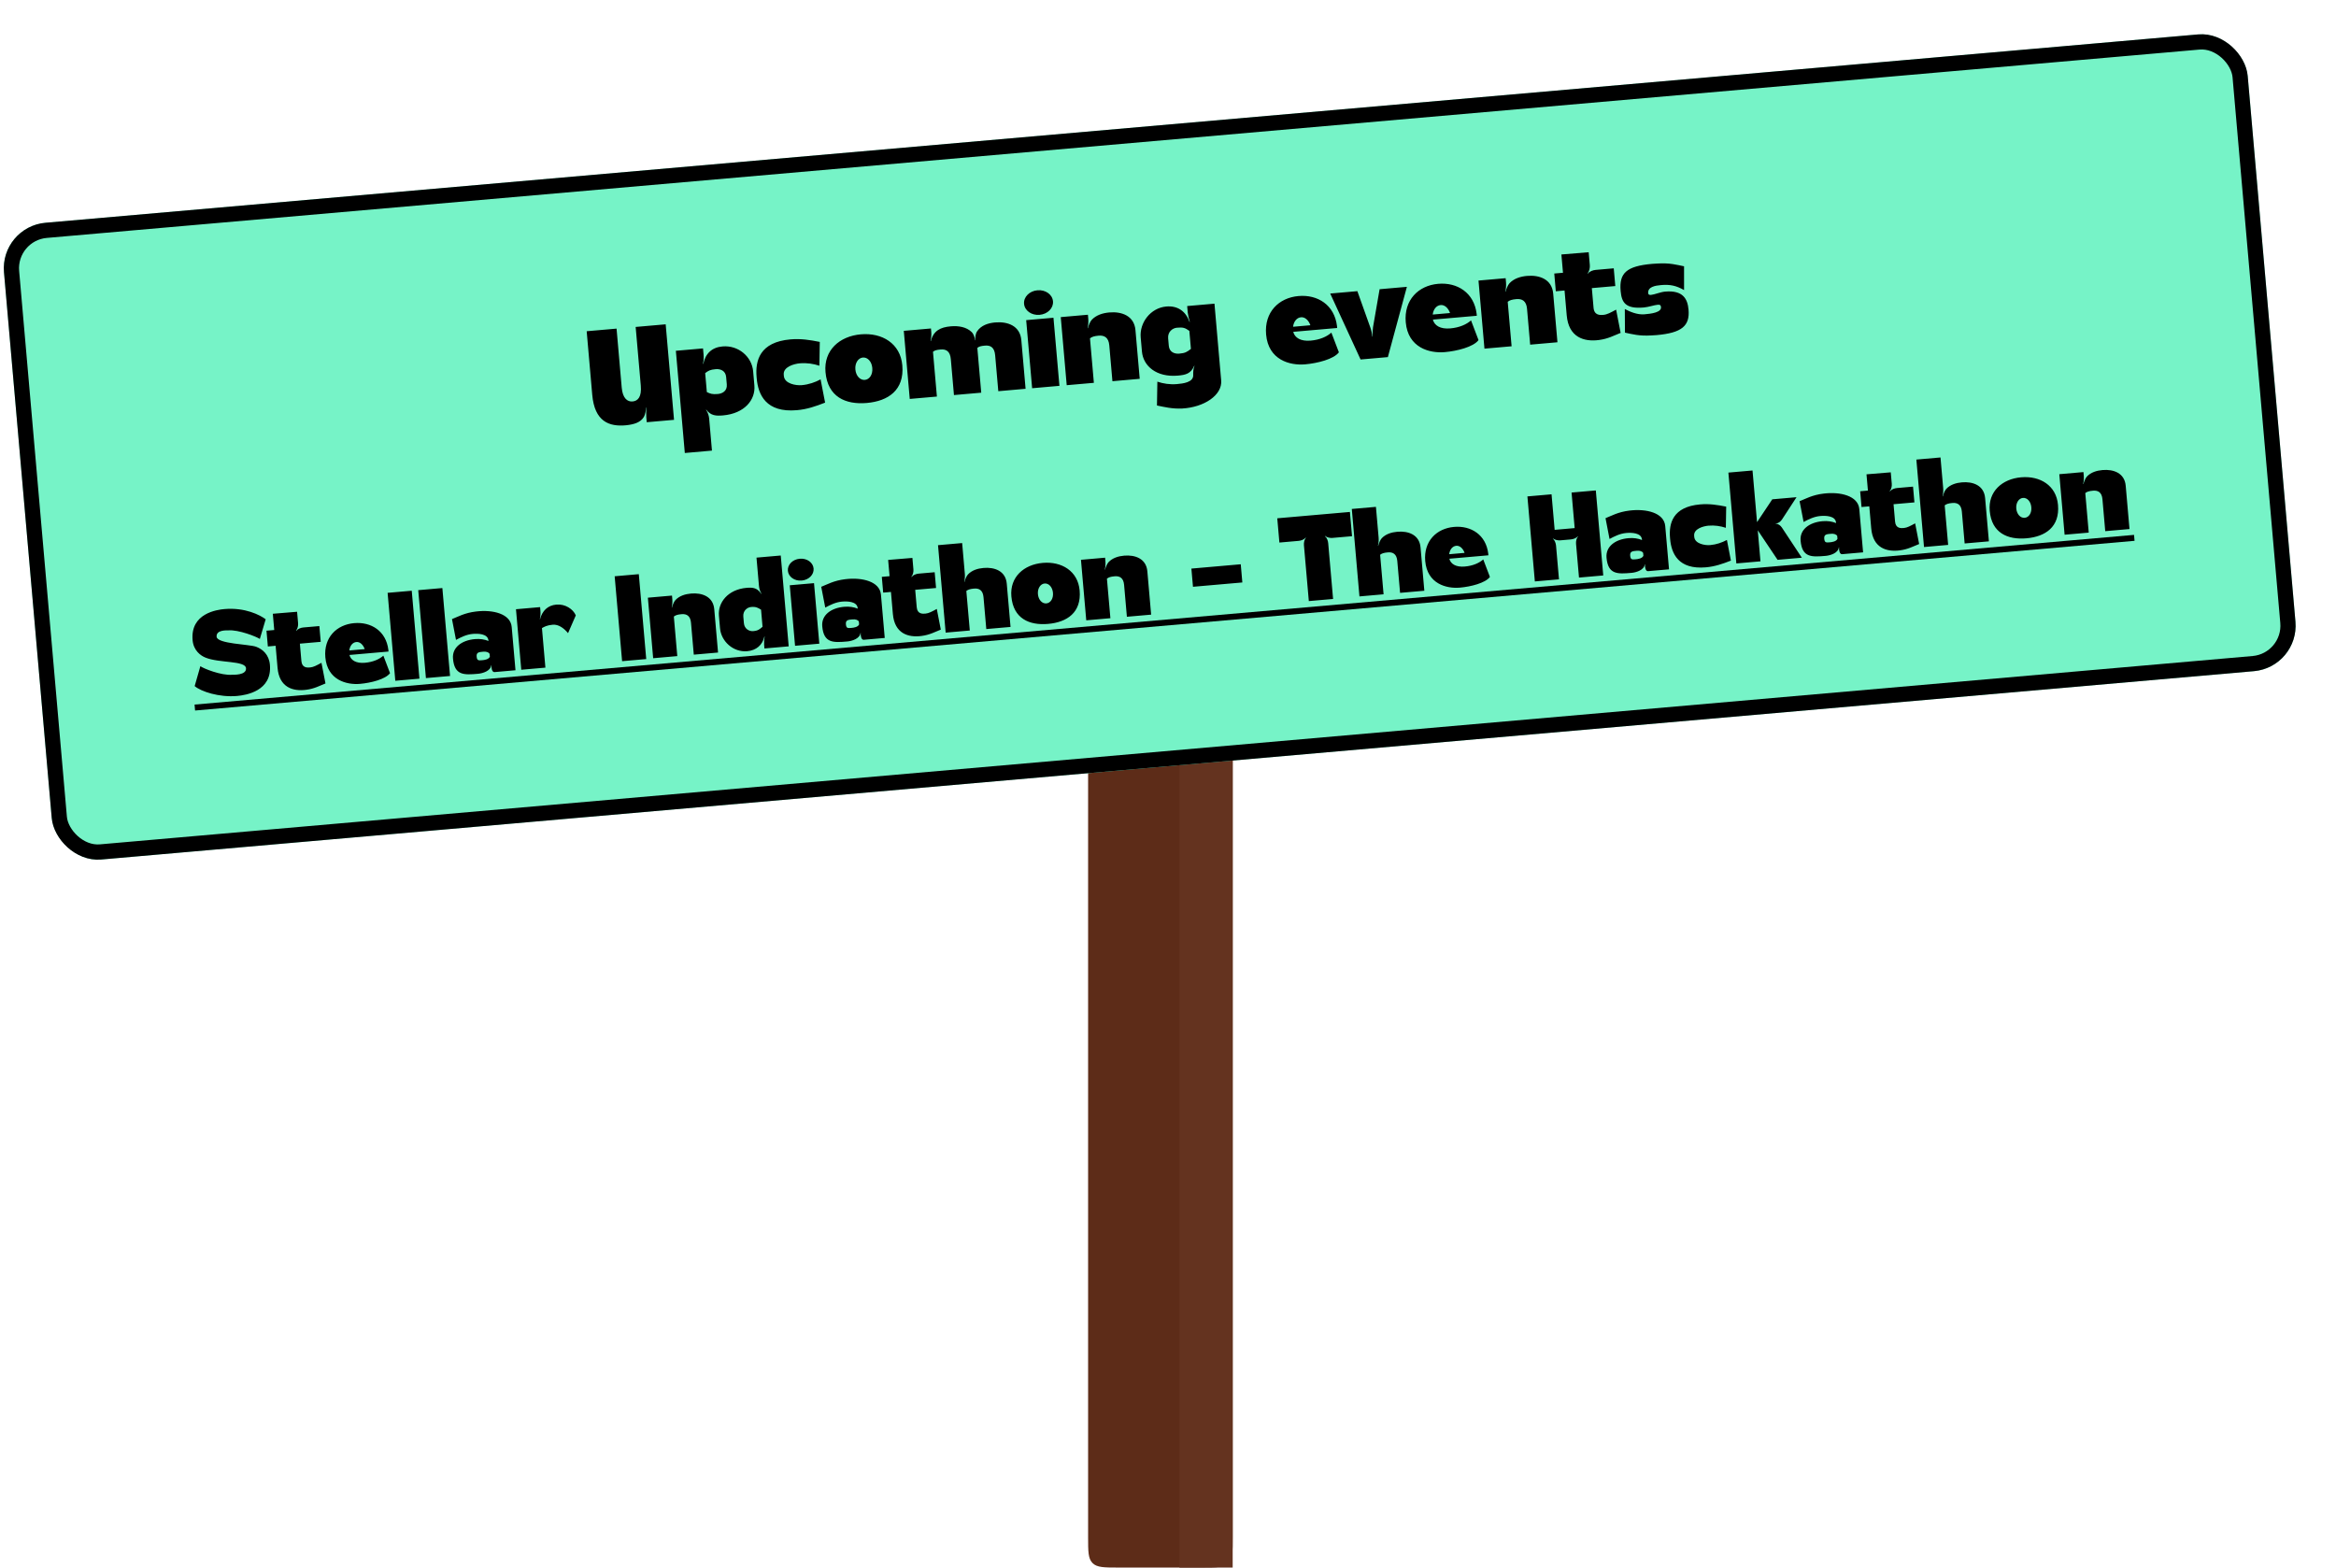 <svg width="307" height="206" viewBox="0 0 307 206" fill="none" xmlns="http://www.w3.org/2000/svg">
<path d="M143 82H162V202C162 203.886 162 204.828 161.414 205.414C160.828 206 159.886 206 158 206H147C145.114 206 144.172 206 143.586 205.414C143 204.828 143 203.886 143 202V82Z" fill="#5D2C18"/>
<rect width="7" height="124" transform="translate(155 82)" fill="#64331F"/>
<g filter="url(#filter0_d_5079_8097)">
<rect x="4" y="25.797" width="296" height="84" rx="6" transform="rotate(-5 4 25.797)" fill="#76F3C7"/>
<rect x="5.083" y="26.706" width="294" height="82" rx="5" transform="rotate(-5 5.083 26.706)" stroke="black" stroke-width="2"/>
<path d="M87.539 38.965L91.484 38.62L92.582 51.172L88.996 51.486L88.938 50.823C88.918 50.391 88.918 49.975 88.953 49.557L88.918 49.56C88.877 49.925 88.815 50.454 88.627 50.778C88.202 51.501 87.359 51.774 86.284 51.886C84.044 52.1 82.14 51.399 81.831 47.867L81.102 39.529L85.029 39.185L85.708 46.95C85.829 48.33 86.45 48.818 87.131 48.758C87.848 48.696 88.342 48.147 88.214 46.676L87.539 38.965ZM97.198 51.004L97.567 55.217L93.999 55.53L92.823 42.099L96.392 41.787L96.463 42.594C96.497 42.988 96.479 43.405 96.388 43.811L96.426 43.825C96.706 42.482 97.536 41.65 98.953 41.526C101.033 41.344 102.811 42.869 102.979 44.788L103.142 46.653C103.308 48.554 101.838 50.344 99.023 50.591C98.127 50.669 97.419 50.641 96.826 49.843L96.791 49.865C97.017 50.17 97.165 50.627 97.198 51.004ZM96.676 45.032L96.894 47.525C97.366 47.755 97.626 47.84 98.343 47.777C98.935 47.726 99.591 47.379 99.516 46.518L99.431 45.55C99.356 44.689 98.65 44.462 98.058 44.514C97.341 44.577 97.099 44.706 96.676 45.032ZM107.016 45.41C107.105 46.433 108.608 46.681 109.362 46.615C110.294 46.533 111.118 46.244 111.843 45.855L112.436 48.911C111.177 49.401 110.073 49.787 108.728 49.904C104.657 50.261 103.634 47.857 103.447 45.723L103.432 45.543C103.243 43.392 103.843 40.954 107.878 40.601C109.241 40.482 110.413 40.668 111.737 40.932L111.686 44.062C110.905 43.806 110.043 43.664 109.111 43.746C108.357 43.812 106.911 44.209 107 45.231L107.016 45.41ZM112.488 44.896C112.237 42.027 114.334 40.181 117.131 39.936C119.929 39.691 122.332 41.143 122.583 44.012C122.869 47.276 120.718 48.711 117.92 48.956C115.123 49.2 112.773 48.159 112.488 44.896ZM117.398 42.984C116.788 43.038 116.341 43.709 116.415 44.552C116.49 45.413 117.046 45.978 117.655 45.925C118.283 45.87 118.714 45.218 118.638 44.358C118.565 43.515 118.026 42.929 117.398 42.984ZM132.413 39.539C132.941 38.752 133.872 38.453 134.787 38.373C136.419 38.231 138.059 38.81 138.224 40.693L138.784 47.094L135.198 47.408L134.785 42.692C134.696 41.67 134.198 41.352 133.445 41.418C132.889 41.467 132.643 41.542 132.442 41.722L132.956 47.604L129.37 47.918L128.958 43.202C128.868 42.18 128.371 41.862 127.617 41.928C127.062 41.976 126.815 42.052 126.614 42.232L127.129 48.114L123.56 48.426L122.778 39.478L126.346 39.166L126.384 39.596C126.42 40.009 126.382 40.41 126.291 40.815L126.329 40.83C126.679 39.462 127.578 39.004 128.959 38.883C129.981 38.794 131.009 38.975 131.68 39.621C131.954 39.868 132.104 40.343 132.155 40.718L132.191 40.715C132.14 40.34 132.205 39.846 132.413 39.539ZM138.584 35.927C138.505 35.031 139.285 34.24 140.343 34.147C141.401 34.054 142.307 34.698 142.385 35.594C142.464 36.491 141.684 37.282 140.626 37.375C139.568 37.467 138.662 36.824 138.584 35.927ZM139.644 47.019L138.862 38.071L142.448 37.757L143.231 46.705L139.644 47.019ZM147.484 38.021C148.08 37.391 148.943 37.135 149.785 37.061C151.417 36.918 153.058 37.498 153.223 39.38L153.783 45.782L150.196 46.096L149.784 41.38C149.694 40.358 149.143 40.044 148.39 40.11C147.798 40.162 147.5 40.261 147.246 40.463L147.758 46.309L144.189 46.621L143.406 37.673L146.975 37.361L147.022 37.899C147.055 38.276 147.025 38.766 146.93 39.118L146.967 39.133C147.063 38.781 147.237 38.296 147.484 38.021ZM160.813 45.275C160.799 44.915 160.828 44.425 160.98 44.086L160.942 44.072C160.508 45.103 159.836 45.27 158.796 45.361C155.981 45.608 154.241 44.098 154.075 42.197L153.911 40.332C153.744 38.413 155.199 36.461 157.279 36.279C158.767 36.149 159.845 36.904 160.329 38.307L160.364 38.286C160.239 37.899 160.15 37.492 160.096 37.081L160.02 36.22L163.607 35.906L164.488 45.984C164.659 47.938 162.232 49.524 159.373 49.684C158.024 49.747 156.988 49.477 156.05 49.288L156.101 46.157C156.883 46.414 157.744 46.556 158.677 46.474C159.43 46.408 160.863 46.265 160.813 45.275ZM160.513 41.85L160.306 39.483C159.727 39.064 159.468 38.997 158.679 39.066C158.087 39.117 157.444 39.607 157.519 40.468L157.604 41.436C157.679 42.297 158.386 42.524 158.977 42.473C159.766 42.404 159.988 42.258 160.513 41.85ZM178.972 39.711L179.958 42.299C179.278 43.208 177.121 43.74 175.525 43.88C173.516 44.056 170.686 43.309 170.393 39.956C170.136 37.015 172.067 35.13 174.649 34.904C177.177 34.683 179.378 36.08 179.71 38.852L179.732 39.103L173.958 39.608C174.153 40.386 174.937 40.878 176.246 40.763C177.465 40.656 178.386 40.233 178.972 39.711ZM173.936 38.941L176.213 38.742C175.975 38.077 175.503 37.648 174.983 37.693C174.427 37.742 174.02 38.248 173.936 38.941ZM184.444 38.998L185.309 34.008L188.895 33.694L186.396 42.929L182.81 43.242L178.818 34.575L182.386 34.263L184.086 39.029C184.228 39.414 184.318 39.822 184.354 40.234L184.39 40.231C184.372 39.817 184.389 39.4 184.444 38.998ZM197.325 38.106L198.31 40.694C197.631 41.602 195.473 42.135 193.877 42.274C191.869 42.45 189.039 41.704 188.746 38.35C188.488 35.41 190.419 33.524 193.001 33.298C195.53 33.077 197.73 34.475 198.063 37.246L198.085 37.497L192.311 38.002C192.505 38.78 193.289 39.272 194.598 39.157C195.818 39.051 196.738 38.627 197.325 38.106ZM192.289 37.336L194.566 37.137C194.327 36.471 193.856 36.042 193.336 36.088C192.78 36.136 192.372 36.642 192.289 37.336ZM202.384 33.218C202.979 32.588 203.842 32.332 204.685 32.258C206.317 32.115 207.958 32.694 208.122 34.577L208.682 40.979L205.096 41.293L204.684 36.577C204.594 35.554 204.043 35.241 203.29 35.307C202.698 35.359 202.399 35.457 202.146 35.66L202.657 41.506L199.089 41.818L198.306 32.87L201.875 32.558L201.922 33.096C201.955 33.473 201.925 33.963 201.83 34.315L201.867 34.33C201.963 33.978 202.137 33.493 202.384 33.218ZM212.788 29.146L212.936 30.831C212.967 31.19 212.881 31.649 212.634 31.924L212.673 31.957C212.9 31.666 213.337 31.501 213.714 31.468L216.081 31.261L216.285 33.592L213.201 33.862L213.427 36.444C213.516 37.466 214.307 37.415 214.719 37.379C215.221 37.335 215.668 37.079 216.393 36.691L216.986 39.746C216.095 40.095 215.355 40.522 214.141 40.682C212.158 40.946 210.152 40.326 209.9 37.439L209.614 34.176L208.467 34.276L208.263 31.945L209.41 31.845L209.2 29.442L212.788 29.146ZM220.606 34.533C220.624 34.73 220.772 34.772 220.987 34.753C221.435 34.714 222.219 34.374 222.828 34.321C225.195 34.114 225.786 35.291 225.908 36.689C226.095 38.823 225.038 39.747 221.702 40.038C221.487 40.057 221.27 40.058 221.037 40.079C219.42 40.184 218.474 39.905 217.554 39.715L217.536 36.609C218.162 36.951 219.176 37.387 220.108 37.305C220.861 37.239 222.583 37.089 222.252 36.196C222.203 36.056 222.057 36.032 221.841 36.051C221.393 36.09 220.657 36.354 220.03 36.408C217.627 36.619 217.118 35.76 216.985 34.236C216.779 31.887 217.747 30.971 221.136 30.674C221.351 30.655 221.586 30.653 221.819 30.633C223.436 30.527 224.382 30.806 225.32 30.995L225.322 34.12C224.276 33.525 223.467 33.361 222.302 33.463C221.53 33.531 220.533 33.69 220.606 34.533Z" fill="black"/>
<path d="M37.659 80.993C38.505 81.304 39.354 82.017 39.473 83.372C39.774 86.815 36.336 87.356 35.157 87.46C32.798 87.666 30.416 86.879 29.583 86.164L30.333 83.545C30.696 83.835 33.077 84.799 34.511 84.673C34.639 84.662 36.414 84.764 36.331 83.807C36.243 82.803 32.82 83.151 31.022 82.425C30.374 82.176 29.43 81.488 29.312 80.133C29.002 76.594 32.527 76.126 33.499 76.04C36.193 75.805 38.177 76.82 38.917 77.382L38.147 79.97C37.753 79.684 35.34 78.722 34.001 78.839C33.873 78.851 32.385 78.724 32.468 79.68C32.551 80.621 36.746 80.655 37.659 80.993ZM43.043 76.394L43.175 77.892C43.202 78.211 43.126 78.619 42.906 78.863L42.941 78.892C43.143 78.634 43.532 78.487 43.866 78.458L45.97 78.274L46.152 80.346L43.41 80.586L43.611 82.881C43.69 83.79 44.393 83.744 44.76 83.712C45.206 83.673 45.604 83.446 46.248 83.1L46.775 85.817C45.983 86.127 45.325 86.506 44.246 86.648C42.483 86.883 40.701 86.332 40.476 83.766L40.222 80.865L39.202 80.954L39.021 78.882L40.041 78.793L39.854 76.657L43.043 76.394ZM54.383 82.164L55.259 84.464C54.655 85.272 52.737 85.745 51.318 85.869C49.533 86.025 47.018 85.362 46.757 82.381C46.528 79.767 48.245 78.091 50.54 77.89C52.788 77.694 54.743 78.936 55.039 81.4L55.059 81.623L49.926 82.072C50.099 82.763 50.796 83.2 51.959 83.099C53.043 83.004 53.861 82.627 54.383 82.164ZM49.907 81.479L51.931 81.302C51.718 80.71 51.3 80.329 50.837 80.37C50.343 80.413 49.981 80.862 49.907 81.479ZM55.951 85.463L54.94 73.908L58.112 73.63L59.123 85.186L55.951 85.463ZM59.975 85.112L58.964 73.556L62.136 73.278L63.147 84.834L59.975 85.112ZM68.557 83.429C68.478 84.175 67.445 84.49 66.823 84.544C64.99 84.705 63.728 84.783 63.533 82.552C63.405 81.085 64.671 80.139 66.424 79.986C67.078 79.929 67.68 80.021 68.197 80.232L68.191 80.169C68.112 79.26 66.793 79.247 66.124 79.305C65.295 79.378 64.573 79.746 63.928 80.092L63.4 77.359C64.192 77.049 65.047 76.541 66.557 76.361C68.766 76.087 71.096 76.654 71.248 78.391L71.746 84.082L68.988 84.323C68.654 84.352 68.553 83.751 68.589 83.426L68.557 83.429ZM66.641 82.28C66.687 82.806 66.864 82.806 67.358 82.763C67.693 82.734 68.216 82.656 68.378 82.305L68.345 81.922C68.213 81.709 67.915 81.606 67.501 81.642C66.943 81.691 66.593 81.722 66.641 82.28ZM74.975 77.359C75.266 76.273 75.974 75.553 77.121 75.452C78.285 75.35 79.326 76.046 79.671 76.868L78.654 79.205C78.116 78.561 77.411 78.029 76.646 78.096C75.913 78.16 75.544 78.353 75.224 78.541L75.678 83.738L72.506 84.015L71.81 76.062L74.982 75.784L75.024 76.262C75.053 76.597 75.027 77.033 74.944 77.361L74.975 77.359ZM88.929 82.611L85.757 82.888L84.781 71.731L87.953 71.453L88.929 82.611ZM92.768 74.854C93.297 74.294 94.065 74.066 94.814 74.001C96.264 73.874 97.723 74.389 97.869 76.062L98.367 81.753L95.179 82.032L94.812 77.84C94.733 76.931 94.243 76.653 93.573 76.711C93.047 76.757 92.782 76.845 92.557 77.025L93.011 82.221L89.839 82.499L89.144 74.545L92.315 74.268L92.357 74.746C92.387 75.081 92.36 75.516 92.275 75.829L92.309 75.842C92.394 75.53 92.549 75.098 92.768 74.854ZM103.744 72.995L103.419 69.281L106.607 69.002L107.652 80.94L104.464 81.219L104.421 80.725C104.406 80.373 104.422 80.002 104.488 79.659L104.455 79.646C104.216 80.775 103.378 81.475 102.198 81.578C100.35 81.74 98.775 80.271 98.626 78.566L98.481 76.908C98.334 75.219 99.626 73.467 102.128 73.249C102.973 73.175 103.543 73.269 104.045 74.044L104.075 74.026C103.891 73.753 103.774 73.329 103.744 72.995ZM104.214 78.366L104.018 76.119C103.594 75.867 103.355 75.711 102.718 75.767C102.192 75.813 101.621 76.264 101.688 77.029L101.763 77.89C101.83 78.655 102.469 78.985 102.995 78.939C103.633 78.883 103.841 78.688 104.214 78.366ZM107.544 71.008C107.475 70.211 108.168 69.508 109.108 69.426C110.049 69.343 110.854 69.915 110.923 70.712C110.993 71.509 110.3 72.212 109.359 72.295C108.419 72.377 107.614 71.805 107.544 71.008ZM108.487 80.867L107.791 72.914L110.979 72.635L111.675 80.588L108.487 80.867ZM117.085 79.183C117.005 79.929 115.973 80.245 115.351 80.299C113.518 80.459 112.256 80.537 112.061 78.306C111.933 76.84 113.199 75.894 114.952 75.74C115.606 75.683 116.208 75.775 116.725 75.987L116.719 75.923C116.639 75.014 115.321 75.001 114.652 75.06C113.823 75.132 113.1 75.501 112.456 75.846L111.928 73.114C112.72 72.804 113.575 72.295 115.085 72.115C117.293 71.841 119.624 72.408 119.776 74.146L120.274 79.836L117.516 80.077C117.181 80.107 117.081 79.505 117.116 79.181L117.085 79.183ZM115.169 78.034C115.215 78.56 115.392 78.561 115.886 78.517C116.221 78.488 116.744 78.41 116.906 78.059L116.872 77.676C116.741 77.463 116.443 77.361 116.029 77.397C115.471 77.446 115.12 77.476 115.169 78.034ZM123.91 69.319L124.041 70.817C124.069 71.136 123.992 71.544 123.773 71.788L123.807 71.818C124.01 71.559 124.398 71.412 124.733 71.383L126.837 71.199L127.018 73.271L124.277 73.511L124.478 75.806C124.557 76.715 125.26 76.669 125.626 76.637C126.073 76.598 126.47 76.371 127.115 76.025L127.642 78.742C126.85 79.052 126.192 79.431 125.112 79.573C123.35 79.808 121.567 79.257 121.343 76.691L121.089 73.79L120.069 73.879L119.888 71.807L120.908 71.718L120.721 69.582L123.91 69.319ZM131.209 71.491C131.738 70.931 132.505 70.703 133.254 70.638C134.705 70.511 136.163 71.026 136.31 72.699L136.807 78.389L133.62 78.668L133.253 74.477C133.173 73.568 132.683 73.29 132.014 73.348C131.488 73.394 131.222 73.482 130.997 73.662L131.452 78.858L128.28 79.136L127.275 67.644L130.447 67.366L130.798 71.383C130.827 71.717 130.801 72.153 130.716 72.466L130.749 72.479C130.834 72.166 130.989 71.735 131.209 71.491ZM136.915 74.381C136.692 71.831 138.556 70.19 141.042 69.972C143.529 69.755 145.665 71.046 145.888 73.596C146.142 76.497 144.23 77.772 141.744 77.99C139.257 78.207 137.169 77.282 136.915 74.381ZM141.279 72.682C140.737 72.73 140.34 73.326 140.405 74.076C140.472 74.841 140.966 75.344 141.508 75.296C142.066 75.247 142.449 74.668 142.382 73.903C142.316 73.153 141.837 72.633 141.279 72.682ZM149.686 69.875C150.215 69.314 150.982 69.087 151.731 69.021C153.182 68.894 154.64 69.409 154.787 71.083L155.284 76.773L152.097 77.052L151.73 72.86C151.65 71.951 151.16 71.673 150.491 71.732C149.965 71.778 149.699 71.865 149.474 72.045L149.929 77.242L146.757 77.519L146.061 69.566L149.233 69.288L149.275 69.766C149.304 70.101 149.278 70.537 149.193 70.849L149.226 70.862C149.311 70.55 149.466 70.119 149.686 69.875ZM160.574 70.721L167.061 70.153L167.27 72.544L160.783 73.112L160.574 70.721ZM171.86 64.112L181.407 63.277L181.686 66.465L179.12 66.689C178.801 66.717 178.393 66.64 178.133 66.422L178.12 66.456C178.378 66.658 178.525 67.046 178.554 67.381L179.196 74.713L176.008 74.992L175.366 67.66C175.337 67.325 175.414 66.917 175.617 66.674L175.599 66.644C175.38 66.904 175.008 67.049 174.673 67.078L172.139 67.3L171.86 64.112ZM185.589 66.734C186.119 66.173 186.886 65.946 187.635 65.88C189.085 65.753 190.544 66.268 190.69 67.942L191.188 73.632L188 73.911L187.633 69.719C187.554 68.81 187.064 68.532 186.394 68.591C185.868 68.636 185.603 68.724 185.378 68.904L185.832 74.1L182.66 74.378L181.655 62.886L184.827 62.608L185.178 66.625C185.208 66.96 185.182 67.396 185.096 67.708L185.13 67.721C185.215 67.409 185.37 66.978 185.589 66.734ZM198.931 69.517L199.807 71.818C199.203 72.626 197.285 73.099 195.866 73.223C194.081 73.379 191.566 72.716 191.305 69.735C191.076 67.121 192.793 65.445 195.088 65.244C197.335 65.047 199.291 66.29 199.587 68.753L199.606 68.976L194.474 69.425C194.647 70.117 195.344 70.554 196.507 70.452C197.591 70.357 198.409 69.981 198.931 69.517ZM194.454 68.833L196.479 68.656C196.266 68.064 195.847 67.683 195.385 67.724C194.891 67.767 194.529 68.216 194.454 68.833ZM210.536 60.728L213.724 60.45L214.702 71.623L211.514 71.902L211.126 67.471C211.097 67.136 211.175 66.744 211.393 66.484L211.376 66.469C211.156 66.713 210.783 66.858 210.449 66.888L209.078 67.007C208.743 67.037 208.351 66.959 208.092 66.756L208.078 66.774C208.322 66.993 208.467 67.366 208.496 67.701L208.884 72.132L205.712 72.409L204.734 61.236L207.906 60.959L208.315 65.629L210.945 65.399L210.536 60.728ZM220.156 70.166C220.076 70.912 219.044 71.227 218.422 71.281C216.589 71.442 215.327 71.52 215.132 69.288C215.004 67.822 216.27 66.876 218.024 66.723C218.677 66.665 219.279 66.757 219.796 66.969L219.79 66.905C219.711 65.997 218.393 65.984 217.723 66.042C216.894 66.115 216.172 66.483 215.527 66.829L214.999 64.096C215.791 63.786 216.646 63.278 218.156 63.097C220.365 62.824 222.695 63.391 222.847 65.128L223.345 70.819L220.587 71.06C220.253 71.089 220.152 70.487 220.188 70.163L220.156 70.166ZM218.24 69.016C218.286 69.543 218.463 69.543 218.957 69.5C219.292 69.471 219.815 69.393 219.977 69.041L219.944 68.659C219.813 68.445 219.514 68.343 219.1 68.379C218.542 68.428 218.192 68.459 218.24 69.016ZM226.662 66.561C226.741 67.47 228.078 67.69 228.747 67.632C229.576 67.559 230.308 67.302 230.953 66.957L231.479 69.673C230.361 70.108 229.379 70.451 228.184 70.556C224.566 70.872 223.656 68.736 223.49 66.839L223.476 66.679C223.309 64.767 223.842 62.6 227.428 62.286C228.639 62.18 229.682 62.346 230.859 62.58L230.813 65.363C230.119 65.135 229.353 65.009 228.524 65.081C227.854 65.14 226.568 65.493 226.648 66.402L226.662 66.561ZM240.103 61.338L238.191 64.268C238.006 64.541 237.707 64.792 237.37 64.789L237.356 64.823C237.694 64.825 238.003 65.055 238.189 65.344L240.799 69.291L237.611 69.57L235.007 65.687L235.364 69.767L232.192 70.044L231.147 58.106L234.319 57.829L234.913 64.619L236.915 61.617L240.103 61.338ZM245.661 67.935C245.582 68.68 244.549 68.996 243.927 69.05C242.094 69.21 240.833 69.288 240.637 67.057C240.509 65.591 241.775 64.645 243.529 64.491C244.182 64.434 244.784 64.526 245.301 64.738L245.295 64.674C245.216 63.766 243.898 63.752 243.228 63.811C242.399 63.883 241.677 64.252 241.032 64.597L240.504 61.865C241.296 61.555 242.151 61.046 243.661 60.866C245.87 60.592 248.2 61.16 248.352 62.897L248.85 68.587L246.092 68.828C245.758 68.858 245.657 68.256 245.693 67.932L245.661 67.935ZM243.745 66.785C243.791 67.311 243.968 67.312 244.462 67.269C244.797 67.239 245.32 67.161 245.482 66.81L245.449 66.427C245.318 66.214 245.02 66.112 244.605 66.148C244.047 66.197 243.697 66.227 243.745 66.785ZM252.486 58.07L252.618 59.568C252.645 59.887 252.569 60.295 252.349 60.539L252.384 60.569C252.586 60.31 252.975 60.163 253.31 60.134L255.413 59.95L255.595 62.022L252.853 62.262L253.054 64.557C253.134 65.466 253.836 65.421 254.203 65.388C254.649 65.349 255.047 65.122 255.691 64.776L256.218 67.493C255.426 67.803 254.768 68.182 253.689 68.324C251.927 68.559 250.144 68.008 249.919 65.442L249.665 62.541L248.645 62.63L248.464 60.558L249.484 60.469L249.297 58.333L252.486 58.07ZM259.785 60.242C260.315 59.682 261.082 59.454 261.831 59.389C263.281 59.262 264.74 59.777 264.886 61.45L265.384 67.141L262.196 67.419L261.829 63.227C261.75 62.319 261.26 62.041 260.59 62.099C260.064 62.145 259.799 62.233 259.574 62.413L260.028 67.609L256.856 67.887L255.851 56.395L259.023 56.117L259.374 60.134C259.404 60.468 259.377 60.904 259.292 61.217L259.326 61.23C259.411 60.917 259.566 60.486 259.785 60.242ZM265.491 63.132C265.268 60.582 267.132 58.941 269.619 58.724C272.105 58.506 274.242 59.797 274.465 62.347C274.719 65.248 272.807 66.523 270.32 66.741C267.834 66.958 265.745 66.033 265.491 63.132ZM269.856 61.433C269.314 61.48 268.916 62.077 268.982 62.827C269.049 63.592 269.542 64.094 270.084 64.047C270.642 63.998 271.025 63.419 270.958 62.654C270.893 61.904 270.414 61.384 269.856 61.433ZM278.262 58.626C278.791 58.066 279.558 57.838 280.308 57.772C281.758 57.645 283.217 58.16 283.363 59.834L283.861 65.524L280.673 65.803L280.306 61.611C280.227 60.702 279.737 60.424 279.067 60.483C278.541 60.529 278.276 60.616 278.051 60.796L278.505 65.993L275.333 66.27L274.637 58.316L277.809 58.039L277.851 58.517C277.88 58.852 277.854 59.288 277.769 59.6L277.803 59.614C277.888 59.301 278.043 58.87 278.262 58.626Z" fill="black"/>
<path d="M29.57 88.591L284.458 66.291L284.526 67.072L29.638 89.372L29.57 88.591Z" fill="black"/>
</g>
<defs>
<filter id="filter0_d_5079_8097" x="0" y="0" width="306.195" height="113.477" filterUnits="userSpaceOnUse" color-interpolation-filters="sRGB">
<feFlood flood-opacity="0" result="BackgroundImageFix"/>
<feColorMatrix in="SourceAlpha" type="matrix" values="0 0 0 0 0 0 0 0 0 0 0 0 0 0 0 0 0 0 127 0" result="hardAlpha"/>
<feOffset dx="-4" dy="4"/>
<feComposite in2="hardAlpha" operator="out"/>
<feColorMatrix type="matrix" values="0 0 0 0 0.463 0 0 0 0 0.953 0 0 0 0 0.78 0 0 0 1 0"/>
<feBlend mode="normal" in2="BackgroundImageFix" result="effect1_dropShadow_5079_8097"/>
<feBlend mode="normal" in="SourceGraphic" in2="effect1_dropShadow_5079_8097" result="shape"/>
</filter>
</defs>
</svg>
